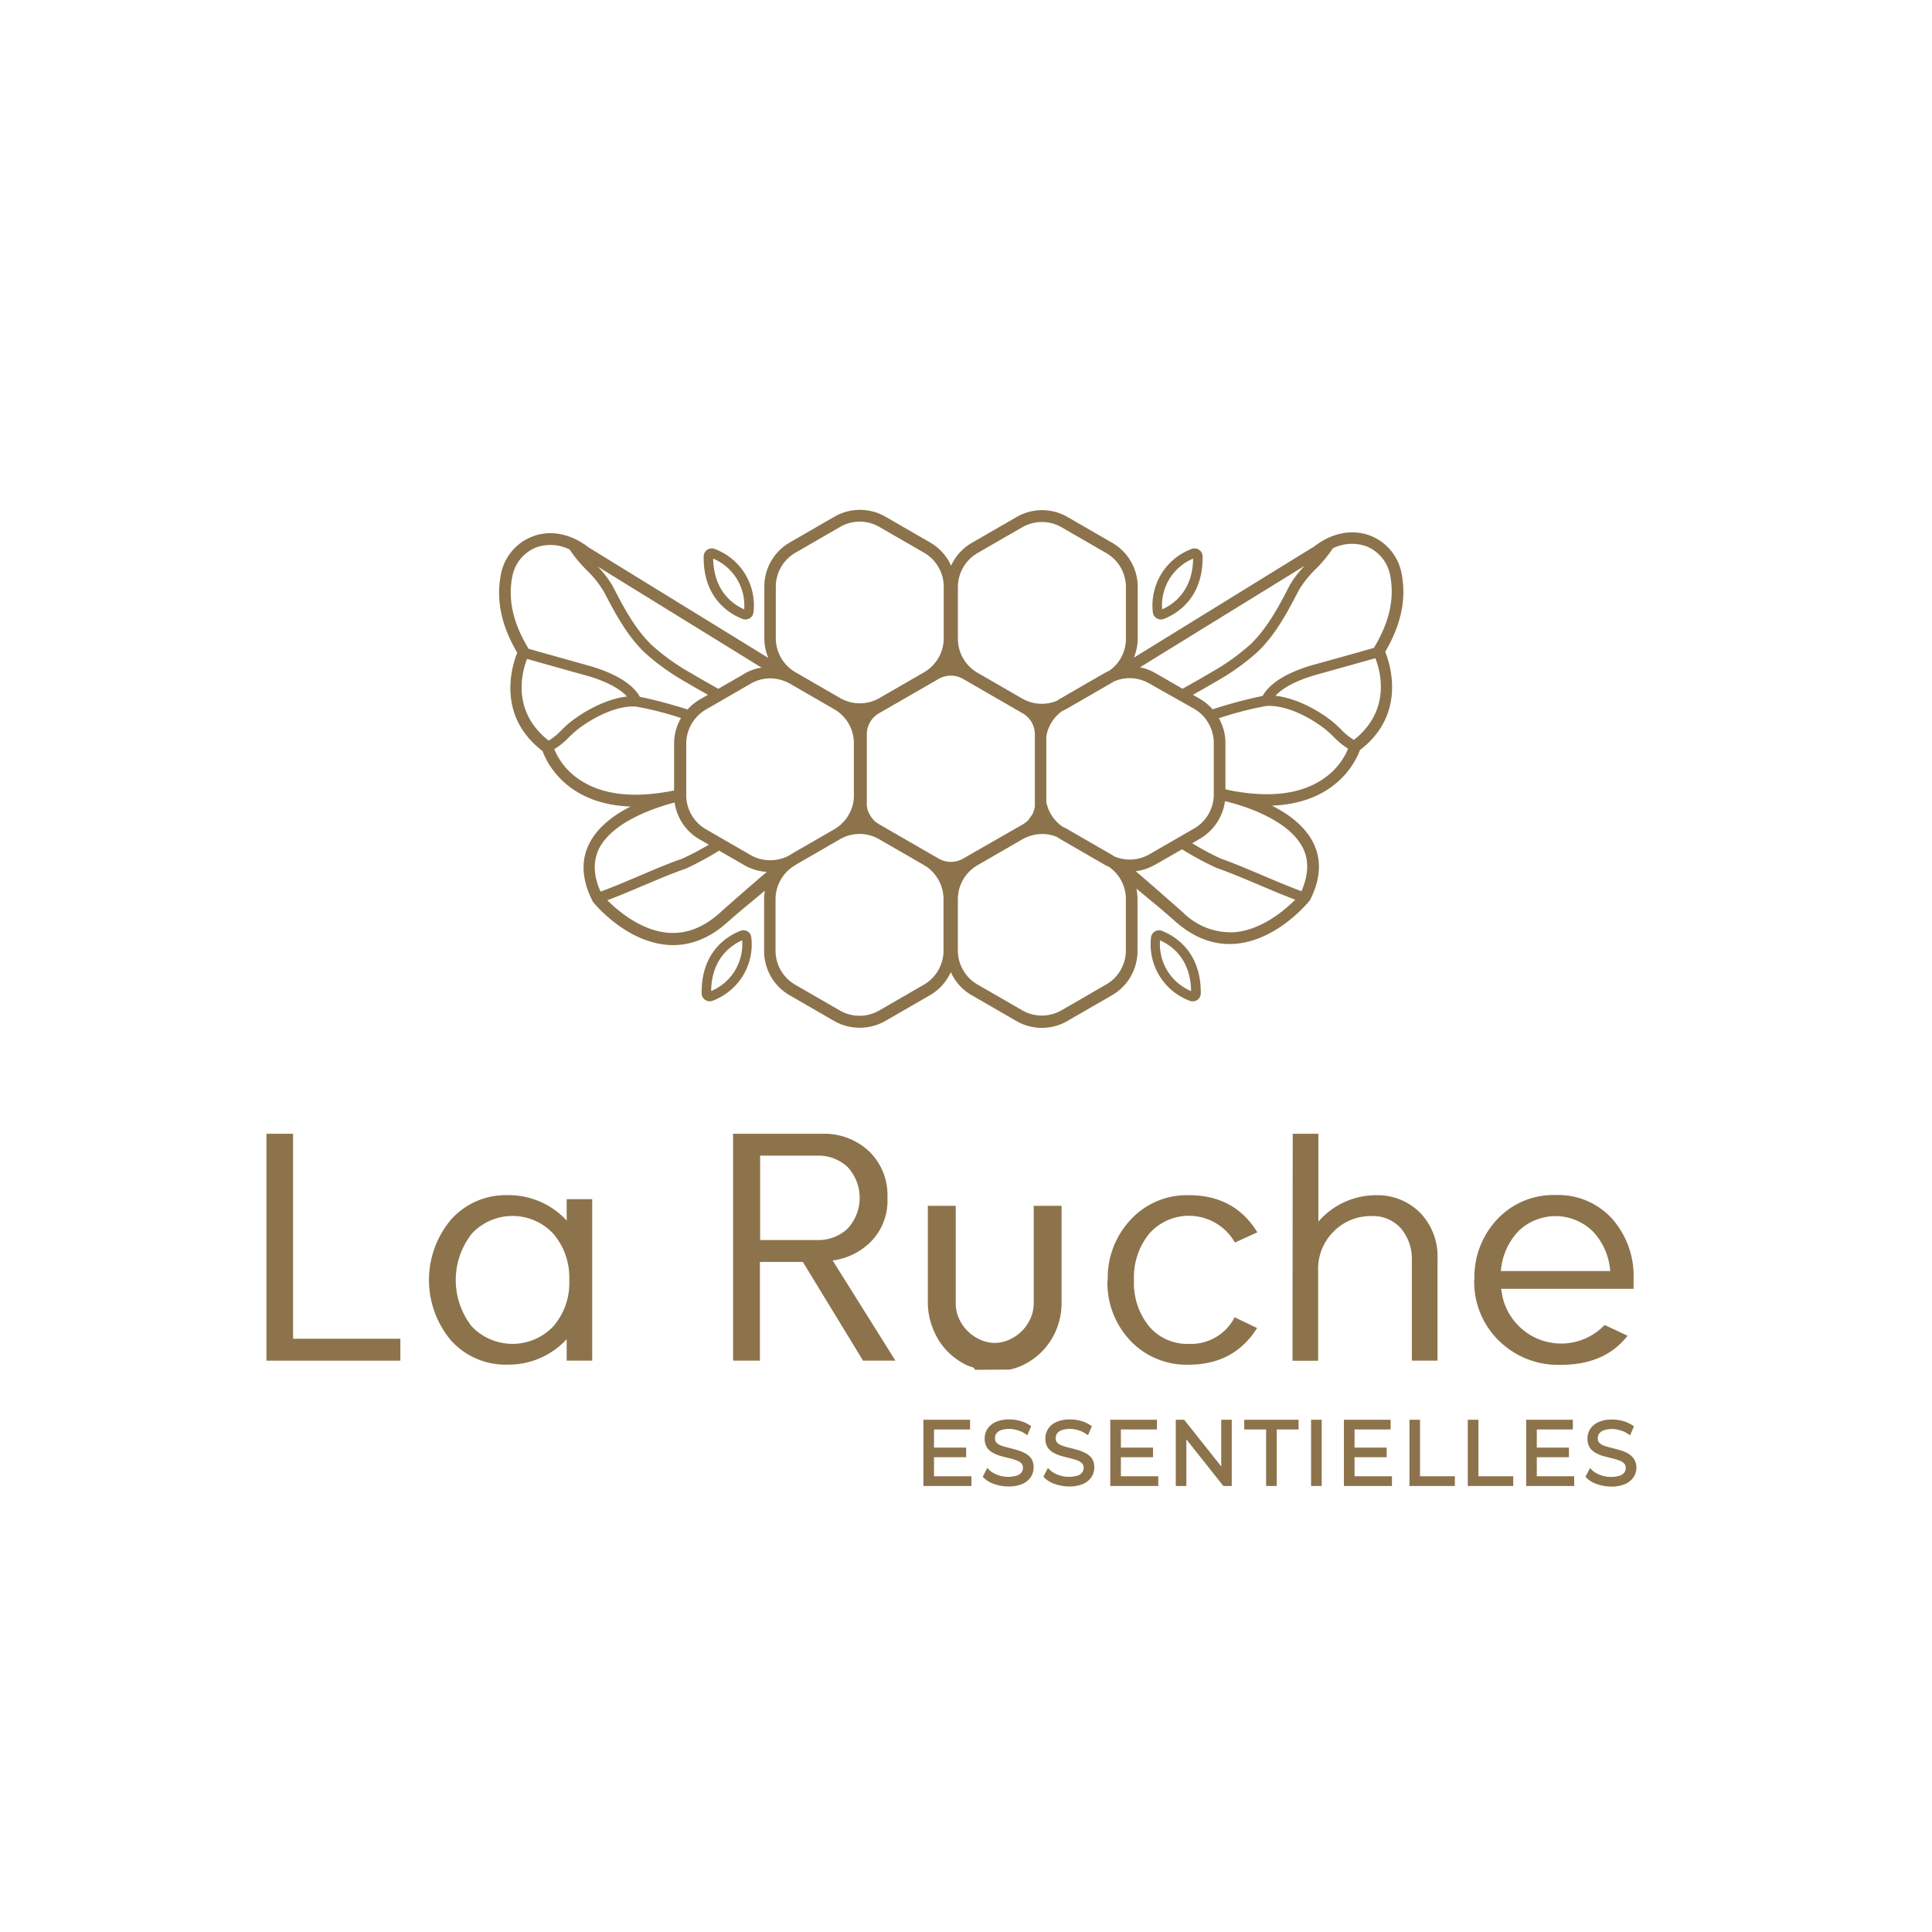 <svg id="Calque_1" data-name="Calque 1" xmlns="http://www.w3.org/2000/svg" viewBox="0 0 360 360"><defs><style>.cls-1{fill:#8c734b;}</style></defs><polygon class="cls-1" points="49.65 211.26 54.61 211.26 54.61 249.46 74.6 249.46 74.6 253.54 49.65 253.54 49.65 211.26"/><path class="cls-1" d="M105.59,223.45h4.76v30.09h-4.76v-4a14.69,14.69,0,0,1-11,4.74,13.68,13.68,0,0,1-10.5-4.45,17.48,17.48,0,0,1,0-22.63,13.65,13.65,0,0,1,10.51-4.5,14.69,14.69,0,0,1,11,4.74Zm-17.71,6.47a14,14,0,0,0,0,17.21,10.49,10.49,0,0,0,15.24,0,12.35,12.35,0,0,0,2.95-8.59,12.5,12.5,0,0,0-2.95-8.63,10.37,10.37,0,0,0-15.24,0"/><path class="cls-1" d="M160.82,253.54l-11.22-18.4h-8v18.4h-5V211.26h16.67a12.19,12.19,0,0,1,8.62,3.22,11.34,11.34,0,0,1,3.47,8.73,10.85,10.85,0,0,1-3.47,8.53,12.34,12.34,0,0,1-6.74,3.13l11.7,18.67Zm-19.18-38.2v15.72h10.65a7.86,7.86,0,0,0,5.66-2.14,8.44,8.44,0,0,0,0-11.45,7.9,7.9,0,0,0-5.66-2.13Z"/><path class="cls-1" d="M206.41,238.54a15.84,15.84,0,0,1,4.28-11.28,14.23,14.23,0,0,1,10.86-4.55q8.49,0,12.74,6.91l-4.18,1.91a9.87,9.87,0,0,0-16-1.62,12.93,12.93,0,0,0-2.81,8.63,12.77,12.77,0,0,0,2.81,8.59,9.25,9.25,0,0,0,7.39,3.28,9.14,9.14,0,0,0,8.56-4.95l4.18,2q-4.28,6.82-12.74,6.83a14.41,14.41,0,0,1-10.86-4.46,15.66,15.66,0,0,1-4.28-11.29"/><path class="cls-1" d="M240.88,211.26h4.78v16.37a14.24,14.24,0,0,1,10.74-4.92,11.21,11.21,0,0,1,8.17,3.22,11.69,11.69,0,0,1,3.29,8.73v18.88h-4.78V234.93a8.88,8.88,0,0,0-2-6,7,7,0,0,0-5.62-2.33,9.68,9.68,0,0,0-6.84,2.76,9.8,9.8,0,0,0-3,7.5v16.7h-4.78Z"/><path class="cls-1" d="M274.74,238.42A15.69,15.69,0,0,1,279,227.18a14.33,14.33,0,0,1,10.86-4.5,13.55,13.55,0,0,1,10.53,4.41,16.09,16.09,0,0,1,4,11.33v1.73H279.71c.06.38.15.89.27,1.52A11.21,11.21,0,0,0,299,246.89l4.27,2q-4.19,5.43-12.47,5.43a15.73,15.73,0,0,1-11.52-4.52,15.28,15.28,0,0,1-4.58-11.35m8.2-9a12.08,12.08,0,0,0-3.23,7.39h20.37a12,12,0,0,0-3.24-7.39,9.92,9.92,0,0,0-13.9,0"/><path class="cls-1" d="M188.14,255.2a10.26,10.26,0,0,0,2.29-.76,12.59,12.59,0,0,0,3.84-2.72,12.74,12.74,0,0,0,2.6-4.05,13.07,13.07,0,0,0,.94-5v-7.15h0V224.69h-5.19V226a1.77,1.77,0,0,0,0,.23v16.59a6.88,6.88,0,0,1-.62,2.89,7.72,7.72,0,0,1-1.65,2.36,7.61,7.61,0,0,1-2.38,1.6,6.41,6.41,0,0,1-5.24,0,7.73,7.73,0,0,1-2.38-1.6,7.89,7.89,0,0,1-1.65-2.36,6.87,6.87,0,0,1-.61-2.89V224.69h-5.2v18a13.07,13.07,0,0,0,1,5,12.54,12.54,0,0,0,2.59,4.05,12.71,12.71,0,0,0,3.84,2.72,11.21,11.21,0,0,0,1.07.36,4,4,0,0,1,.3.42"/><polygon class="cls-1" points="174.04 271.53 180.03 271.53 180.03 269.74 174.04 269.74 174.04 266.36 180.76 266.36 180.76 264.55 172.06 264.55 172.06 276.89 181.01 276.89 181.01 275.08 174.04 275.08 174.04 271.53"/><path class="cls-1" d="M190.92,270.75a6.82,6.82,0,0,0-1.47-.58c-.5-.15-1-.28-1.53-.41a10.33,10.33,0,0,1-1.35-.4,2.08,2.08,0,0,1-.89-.55,1.16,1.16,0,0,1-.28-.83,1.47,1.47,0,0,1,.25-.86,1.93,1.93,0,0,1,.84-.62,5.06,5.06,0,0,1,3.09,0,5,5,0,0,1,1.48.68l.37.25.71-1.68-.25-.17a6.15,6.15,0,0,0-1.77-.81,7.44,7.44,0,0,0-2-.28,6.05,6.05,0,0,0-2.57.47,3.56,3.56,0,0,0-1.56,1.3,3.27,3.27,0,0,0-.51,1.78,3,3,0,0,0,.45,1.71,3.24,3.24,0,0,0,1.16,1,6.91,6.91,0,0,0,1.48.58q.76.21,1.53.39a12.09,12.09,0,0,1,1.35.41,2.42,2.42,0,0,1,.88.56,1.19,1.19,0,0,1,.28.84,1.39,1.39,0,0,1-.25.81,1.77,1.77,0,0,1-.84.6,5.66,5.66,0,0,1-3.68-.13,4.47,4.47,0,0,1-1.53-.92l-.36-.36-.83,1.64.18.19a5.14,5.14,0,0,0,2,1.18,7.9,7.9,0,0,0,2.61.44,6.36,6.36,0,0,0,2.6-.47,3.65,3.65,0,0,0,1.57-1.3,3.15,3.15,0,0,0,.52-1.76,2.93,2.93,0,0,0-.45-1.69A3.19,3.19,0,0,0,190.92,270.75Z"/><path class="cls-1" d="M202.23,270.75a7,7,0,0,0-1.47-.58c-.51-.15-1-.28-1.53-.41a11,11,0,0,1-1.36-.4,2.28,2.28,0,0,1-.88-.55,1.16,1.16,0,0,1-.28-.83,1.47,1.47,0,0,1,.25-.86,1.87,1.87,0,0,1,.84-.62,5.06,5.06,0,0,1,3.09,0,4.91,4.91,0,0,1,1.47.68l.38.25.71-1.68-.25-.17a6.15,6.15,0,0,0-1.77-.81,7.44,7.44,0,0,0-2-.28,6,6,0,0,0-2.57.47,3.51,3.51,0,0,0-1.56,1.3,3.27,3.27,0,0,0-.51,1.78,3,3,0,0,0,.45,1.71,3.24,3.24,0,0,0,1.16,1,6.52,6.52,0,0,0,1.48.58q.76.21,1.53.39a12.09,12.09,0,0,1,1.35.41,2.51,2.51,0,0,1,.88.56,1.19,1.19,0,0,1,.28.84,1.39,1.39,0,0,1-.25.81,1.77,1.77,0,0,1-.84.6,5.69,5.69,0,0,1-3.69-.13,4.52,4.52,0,0,1-1.52-.92l-.36-.36-.84,1.64.19.19a5.14,5.14,0,0,0,2,1.18,7.86,7.86,0,0,0,2.61.44,6.28,6.28,0,0,0,2.59-.47,3.62,3.62,0,0,0,1.58-1.3,3.23,3.23,0,0,0,.52-1.76,3,3,0,0,0-.45-1.69A3.36,3.36,0,0,0,202.23,270.75Z"/><polygon class="cls-1" points="208.86 271.53 214.85 271.53 214.85 269.74 208.86 269.74 208.86 266.36 215.58 266.36 215.58 264.55 206.88 264.55 206.88 276.89 215.83 276.89 215.83 275.08 208.86 275.08 208.86 271.53"/><polygon class="cls-1" points="227.56 273.25 220.65 264.55 219.09 264.55 219.09 276.89 221.06 276.89 221.06 268.2 227.95 276.89 229.52 276.89 229.52 264.55 227.56 264.55 227.56 273.25"/><polygon class="cls-1" points="231.85 266.36 235.92 266.36 235.92 276.89 237.9 276.89 237.9 266.36 241.97 266.36 241.97 264.55 231.85 264.55 231.85 266.36"/><rect class="cls-1" x="244.3" y="264.55" width="1.98" height="12.34"/><polygon class="cls-1" points="252.4 271.53 258.39 271.53 258.39 269.74 252.4 269.74 252.4 266.36 259.12 266.36 259.12 264.55 250.42 264.55 250.42 276.89 259.37 276.89 259.37 275.08 252.4 275.08 252.4 271.53"/><polygon class="cls-1" points="264.6 264.55 262.63 264.55 262.63 276.89 271.09 276.89 271.09 275.08 264.6 275.08 264.6 264.55"/><polygon class="cls-1" points="275.48 264.55 273.5 264.55 273.5 276.89 281.97 276.89 281.97 275.08 275.48 275.08 275.48 264.55"/><polygon class="cls-1" points="286.36 271.53 292.35 271.53 292.35 269.74 286.36 269.74 286.36 266.36 293.08 266.36 293.08 264.55 284.38 264.55 284.38 276.89 293.33 276.89 293.33 275.08 286.36 275.08 286.36 271.53"/><path class="cls-1" d="M304.4,271.77a3.36,3.36,0,0,0-1.16-1,6.82,6.82,0,0,0-1.47-.58c-.51-.15-1-.28-1.53-.41a13,13,0,0,1-1.36-.4,2.28,2.28,0,0,1-.88-.55,1.16,1.16,0,0,1-.28-.83,1.47,1.47,0,0,1,.25-.86,1.93,1.93,0,0,1,.84-.62,5.06,5.06,0,0,1,3.09,0,4.91,4.91,0,0,1,1.47.68l.38.25.71-1.68-.25-.17a6.15,6.15,0,0,0-1.77-.81,7.49,7.49,0,0,0-2-.28,6,6,0,0,0-2.57.47,3.56,3.56,0,0,0-1.56,1.3,3.27,3.27,0,0,0-.51,1.78,3,3,0,0,0,.45,1.71,3.24,3.24,0,0,0,1.16,1,6.71,6.71,0,0,0,1.48.58q.76.21,1.53.39a12.76,12.76,0,0,1,1.35.41,2.42,2.42,0,0,1,.88.56,1.19,1.19,0,0,1,.28.84,1.39,1.39,0,0,1-.25.81,1.77,1.77,0,0,1-.84.6,5.69,5.69,0,0,1-3.69-.13,4.52,4.52,0,0,1-1.52-.92l-.36-.36-.84,1.64.19.19a5.14,5.14,0,0,0,2,1.18,7.86,7.86,0,0,0,2.61.44,6.28,6.28,0,0,0,2.59-.47,3.62,3.62,0,0,0,1.58-1.3,3.15,3.15,0,0,0,.52-1.76A2.93,2.93,0,0,0,304.4,271.77Z"/><path class="cls-1" d="M261.19,107a9.42,9.42,0,0,0-5.84-7.18c-3.37-1.29-7.19-.55-10.46,2l-33.62,20.73A9.47,9.47,0,0,0,212,119v-9.64a9.51,9.51,0,0,0-4.74-8.21l-8.35-4.82a9.48,9.48,0,0,0-9.47,0l-8.35,4.82a9.37,9.37,0,0,0-3.87,4.27,9.35,9.35,0,0,0-3.89-4.33l-8.35-4.82a9.5,9.5,0,0,0-9.48,0l-8.35,4.82a9.49,9.49,0,0,0-4.73,8.2v9.64a9.39,9.39,0,0,0,.74,3.66L109.68,102c-3.33-2.58-7.17-3.33-10.54-2a9.4,9.4,0,0,0-5.83,7.18c-.88,4.7.12,9.42,3.07,14.44-.91,2.25-4,11.66,4.71,18.32.7,1.93,4.3,9.91,16.41,10.35-3.81,1.92-6.41,4.28-7.75,7-1.56,3.19-1.32,6.79.75,10.77.06.07,5.83,7.32,13.81,8,3.95.32,7.69-1.06,11.11-4.1,2.52-2.24,5-4.22,7.1-6a9,9,0,0,0-.14,1.63v9.64a9.5,9.5,0,0,0,4.73,8.21l8.35,4.82a9.65,9.65,0,0,0,9.48,0l8.35-4.82a9.46,9.46,0,0,0,3.88-4.3,9.41,9.41,0,0,0,3.88,4.3l8.35,4.82a9.46,9.46,0,0,0,9.47,0l8.35-4.82a9.51,9.51,0,0,0,4.74-8.21v-9.64a9.33,9.33,0,0,0-.21-2l.06.05c2.19,1.79,4.68,3.82,7.26,6.12,3.42,3,7.16,4.42,11.12,4.1,8-.65,13.79-8,13.88-8.08,2-3.89,2.24-7.47.68-10.66-1.34-2.73-3.94-5.09-7.75-7,12.11-.46,15.71-8.42,16.4-10.35,8.71-6.66,5.63-16.06,4.72-18.32C261.07,116.4,262.07,111.67,261.19,107Zm-34.08,26.84a62.79,62.79,0,0,1,8.85-2.29c3.75-.25,8.27,2.19,11,4.35a17.61,17.61,0,0,1,1.57,1.43,14.41,14.41,0,0,0,2.67,2.18,12.56,12.56,0,0,1-4.35,5.43c-4.23,3.05-10.25,3.82-17.89,2.28l-.62-.15v-8.6A9.38,9.38,0,0,0,227.11,133.81ZM119.66,164.7h0l.15.35h0c2.66-1.14,5.42-2.31,8-3.2A56.93,56.93,0,0,0,134,158.5l4.69,2.71a9.41,9.41,0,0,0,4.2,1.25c-2.5,2.12-5.5,4.73-8.93,7.79-3,2.63-6.16,3.83-9.5,3.55-5.15-.41-9.57-4.32-11.29-6.05,2.27-.85,4.66-1.87,6.61-2.7Zm56.19-45.77V119a.76.76,0,0,0,0,.15,7.37,7.37,0,0,1-3.64,6.11l-8.35,4.82a7.32,7.32,0,0,1-7.3,0l-8.35-4.82a7.34,7.34,0,0,1-3.65-6.33v-9.64A7.32,7.32,0,0,1,148.2,103l8.35-4.82a7.29,7.29,0,0,1,7.3,0L172.2,103a7.32,7.32,0,0,1,3.65,6.32Zm-16.74,19.61v9.64a2.12,2.12,0,0,1,0,.24v.19a7.71,7.71,0,0,1-.45,2.13c-.06.15-.12.3-.19.45s-.16.34-.25.5a7.29,7.29,0,0,1-2.71,2.8l-3.2,1.85h0l-4.15,2.39h0l-1,.6a6,6,0,0,1-.88.43,7.31,7.31,0,0,1-.9.3,7.4,7.4,0,0,1-5.51-.73l-8.35-4.82a7.34,7.34,0,0,1-3.65-6.33v-9.64a7.36,7.36,0,0,1,1.54-4.47,2.25,2.25,0,0,1,.21-.24l.1-.12a7.14,7.14,0,0,1,1.8-1.49l8.35-4.82a7.31,7.31,0,0,1,3.65-1,7.52,7.52,0,0,1,2.26.37,7.64,7.64,0,0,1,1.4.61l8.34,4.82A7.31,7.31,0,0,1,159.11,138.54Zm-20.39-13-4.87,2.81-.17-.1c-1.67-.94-3.57-2-4.73-2.71a40.82,40.82,0,0,1-7.53-5.36c-3.16-3.07-5.25-7.09-7.27-11a17.85,17.85,0,0,0-2.79-3.62l30.54,18.84A9.36,9.36,0,0,0,138.72,125.51Zm-25.94-15.63Zm-.34.18c2.1,4,4.26,8.19,7.64,11.47a43.09,43.09,0,0,0,7.89,5.64c1,.61,2.52,1.47,3.95,2.27l-1.55.89a9.61,9.61,0,0,0-2.26,1.84,88.33,88.33,0,0,0-8.88-2.36c-1.81-3.25-6.71-5-9.5-5.8q-5.62-1.56-11.23-3.15c-2.86-4.69-3.87-9.06-3.06-13.35A7.27,7.27,0,0,1,99.92,102a8,8,0,0,1,6.22.39,24.68,24.68,0,0,0,3.16,3.83,19.85,19.85,0,0,1,3.14,3.89ZM98.21,122.78q5.49,1.56,11,3.09c1.7.46,5.64,1.74,7.63,3.92-3.86.41-8,2.74-10.5,4.71-.63.5-1.18,1-1.72,1.56a12.1,12.1,0,0,1-2.38,1.95C95.3,132.56,97.22,125.33,98.21,122.78Zm7.49,14.91h0l.26-.26a21,21,0,0,1,1.56-1.42c2.74-2.16,7.26-4.6,11-4.35a60.5,60.5,0,0,1,8.38,2.14,9.35,9.35,0,0,0-1.29,4.74v8.77l-.08,0c-7.65,1.54-13.67.77-17.9-2.28a12.44,12.44,0,0,1-4.35-5.44A12.19,12.19,0,0,0,105.7,137.69Zm20,11.84a9.48,9.48,0,0,0,4.63,6.86l1.75,1a51.44,51.44,0,0,1-5,2.63c-2.62.91-5.41,2.1-8.1,3.25-2.21.94-4.7,2-7.07,2.87-1.34-2.94-1.44-5.62-.3-8C114.27,152.91,122.63,150.33,125.74,149.53Zm22.45,11.68,8.38-4.84a7.28,7.28,0,0,1,7.28,0l8.35,4.82a7.36,7.36,0,0,1,3.41,4.49,4.67,4.67,0,0,1,.13.65,6.72,6.72,0,0,1,.11,1.18v9.64a7.34,7.34,0,0,1-3.65,6.33l-8.35,4.82a7.32,7.32,0,0,1-7.3,0l-8.35-4.82a7.34,7.34,0,0,1-3.65-6.33v-9.64A7.34,7.34,0,0,1,148.19,161.21Zm13.68-9.83-.21-.65a4.72,4.72,0,0,1-.1-.65,2.56,2.56,0,0,1,0-.39V136.82a4.51,4.51,0,0,1,2.25-3.9l11.15-6.43a4.59,4.59,0,0,1,4.51,0l11.14,6.43a4.52,4.52,0,0,1,2.26,3.9v12.87a4.55,4.55,0,0,1,0,.53,4.17,4.17,0,0,1-.18.82,4.85,4.85,0,0,1-.29.72l-.8,1.11-.31.27a5.25,5.25,0,0,1-.64.46L179.44,160a4.54,4.54,0,0,1-4.51,0l-11.15-6.43A4.51,4.51,0,0,1,161.87,151.38ZM256,120.73q-5.61,1.59-11.23,3.14c-2.79.78-7.69,2.55-9.5,5.81a86.81,86.81,0,0,0-9.32,2.49,9.29,9.29,0,0,0-2.35-1.94l-1.32-.76c1.54-.87,3.19-1.8,4.25-2.44a42.81,42.81,0,0,0,7.89-5.64c3.38-3.28,5.54-7.45,7.63-11.47A19.92,19.92,0,0,1,245.2,106a24.68,24.68,0,0,0,3.16-3.83,8,8,0,0,1,6.22-.38h0a7.25,7.25,0,0,1,4.48,5.55C259.86,111.66,258.86,116,256,120.73ZM240.35,109c-2,3.89-4.12,7.92-7.27,11a41.77,41.77,0,0,1-7.54,5.37c-1.14.69-3,1.74-4.64,2.66l-.55.31-5.1-2.94a9.45,9.45,0,0,0-2.83-1.06l30.73-18.94A17.22,17.22,0,0,0,240.35,109Zm-17.83,23.08a7.44,7.44,0,0,1,2.14,1.89,2.3,2.3,0,0,1,.15.23l.11.16a7.32,7.32,0,0,1,1.25,4.05v9.64a7.32,7.32,0,0,1-3.65,6.32l-8.35,4.82a7.33,7.33,0,0,1-6,.59l-.52-.18-.11-.08-.35-.23-8.35-4.82a6.12,6.12,0,0,0-.77-.38A7.11,7.11,0,0,1,196,152a5.64,5.64,0,0,1-.31-.53l-.24-.47a8.85,8.85,0,0,1-.48-1.52V137.15a7.31,7.31,0,0,1,3-4.69,7.31,7.31,0,0,0,.89-.44l8.35-4.82a2.75,2.75,0,0,0,.38-.25l.06,0a7.42,7.42,0,0,1,1.18-.39,7.19,7.19,0,0,1,.89-.15,6.7,6.7,0,0,1,.79-.05,7.41,7.41,0,0,1,3.65,1ZM206.67,125a9.14,9.14,0,0,0-.89.44l-8.35,4.82-.38.25-.06.05a7.35,7.35,0,0,1-6.51-.39l-8.35-4.82a7.35,7.35,0,0,1-3.64-6.16,1.18,1.18,0,0,0,0-.16v-9.64a7.34,7.34,0,0,1,3.65-6.33l8.35-4.82a7.37,7.37,0,0,1,7.31,0l8.34,4.82a7.32,7.32,0,0,1,3.66,6.33V119A7.24,7.24,0,0,1,206.67,125Zm-28.19,42.55a7.61,7.61,0,0,1,.11-1.17c0-.23.07-.45.14-.71a7.38,7.38,0,0,1,3.4-4.44l8.35-4.82a7.49,7.49,0,0,1,3.71-1,7.15,7.15,0,0,1,2.74.53l.15.11a3.37,3.37,0,0,0,.35.22l8.35,4.83a6,6,0,0,0,.77.37,7.29,7.29,0,0,1,3.24,6v9.64a7.32,7.32,0,0,1-3.66,6.33l-8.34,4.82a7.34,7.34,0,0,1-7.31,0l-8.35-4.82a7.34,7.34,0,0,1-3.65-6.33Zm36.77-6.42,5-2.87a58.83,58.83,0,0,0,6.48,3.48c2.56.9,5.31,2.07,8,3.2,1.95.83,4.33,1.85,6.62,2.7-1.72,1.73-6.14,5.64-11.29,6.06a12.54,12.54,0,0,1-9.5-3.56c-3.45-3.06-6.45-5.68-8.94-7.8A9.3,9.3,0,0,0,215.25,161.1Zm6.9-4,1.45-.85a9.59,9.59,0,0,0,4.66-7c2.73.65,11.82,3.21,14.54,8.78,1.15,2.35,1,5-.29,8-2.38-.87-4.89-1.94-7.1-2.88h0c-2.68-1.14-5.45-2.32-8-3.22A53.5,53.5,0,0,1,222.15,157.13Zm27.73-21.21c-.54-.52-1.09-1.06-1.72-1.56-2.49-2-6.65-4.3-10.5-4.71,2-2.18,5.93-3.45,7.62-3.92l11-3.08c1,2.55,2.91,9.77-4,15.22A11.74,11.74,0,0,1,249.88,135.92Z"/><path class="cls-1" d="M138.37,115.33a1.62,1.62,0,0,0,.54.1h0a1.79,1.79,0,0,0,.8-.23,1.5,1.5,0,0,0,.7-1.15,11.21,11.21,0,0,0-7.21-11.75h0a1.52,1.52,0,0,0-1.4.13,1.55,1.55,0,0,0-.68,1.24C131,111.64,136.16,114.48,138.37,115.33Zm-5.48-11.24a9.47,9.47,0,0,1,5.78,9.45C136.77,112.72,133,110.3,132.89,104.09Z"/><path class="cls-1" d="M215.51,115.2a1.52,1.52,0,0,0,.8.23,1.71,1.71,0,0,0,.54-.1c2.21-.85,7.34-3.69,7.24-11.66a1.5,1.5,0,0,0-.68-1.24,1.51,1.51,0,0,0-1.4-.13,11.22,11.22,0,0,0-7.2,11.75A1.48,1.48,0,0,0,215.51,115.2Zm6.81-11.11c-.08,6.21-3.88,8.63-5.78,9.45A9.48,9.48,0,0,1,222.32,104.09Z"/><path class="cls-1" d="M216.5,173.45h0a1.27,1.27,0,0,0-.72-.08,1.42,1.42,0,0,0-.61.21,1.47,1.47,0,0,0-.7,1.15,11.22,11.22,0,0,0,7.2,11.75,1.6,1.6,0,0,0,.57.11,1.51,1.51,0,0,0,1.51-1.48C223.81,177.17,218.73,174.32,216.5,173.45Zm5.44,11.22a9.46,9.46,0,0,1-5.78-9.44C218.06,176.05,221.86,178.47,221.94,184.67Z"/><path class="cls-1" d="M139.33,173.57a1.51,1.51,0,0,0-1.34-.13c-2.21.85-7.35,3.69-7.25,11.66a1.51,1.51,0,0,0,.68,1.23,1.55,1.55,0,0,0,.83.25,1.39,1.39,0,0,0,.57-.12A11.2,11.2,0,0,0,140,174.72,1.49,1.49,0,0,0,139.33,173.57Zm-6.82,11.1c.08-6.2,3.88-8.62,5.78-9.45A9.46,9.46,0,0,1,132.51,184.67Z"/></svg>